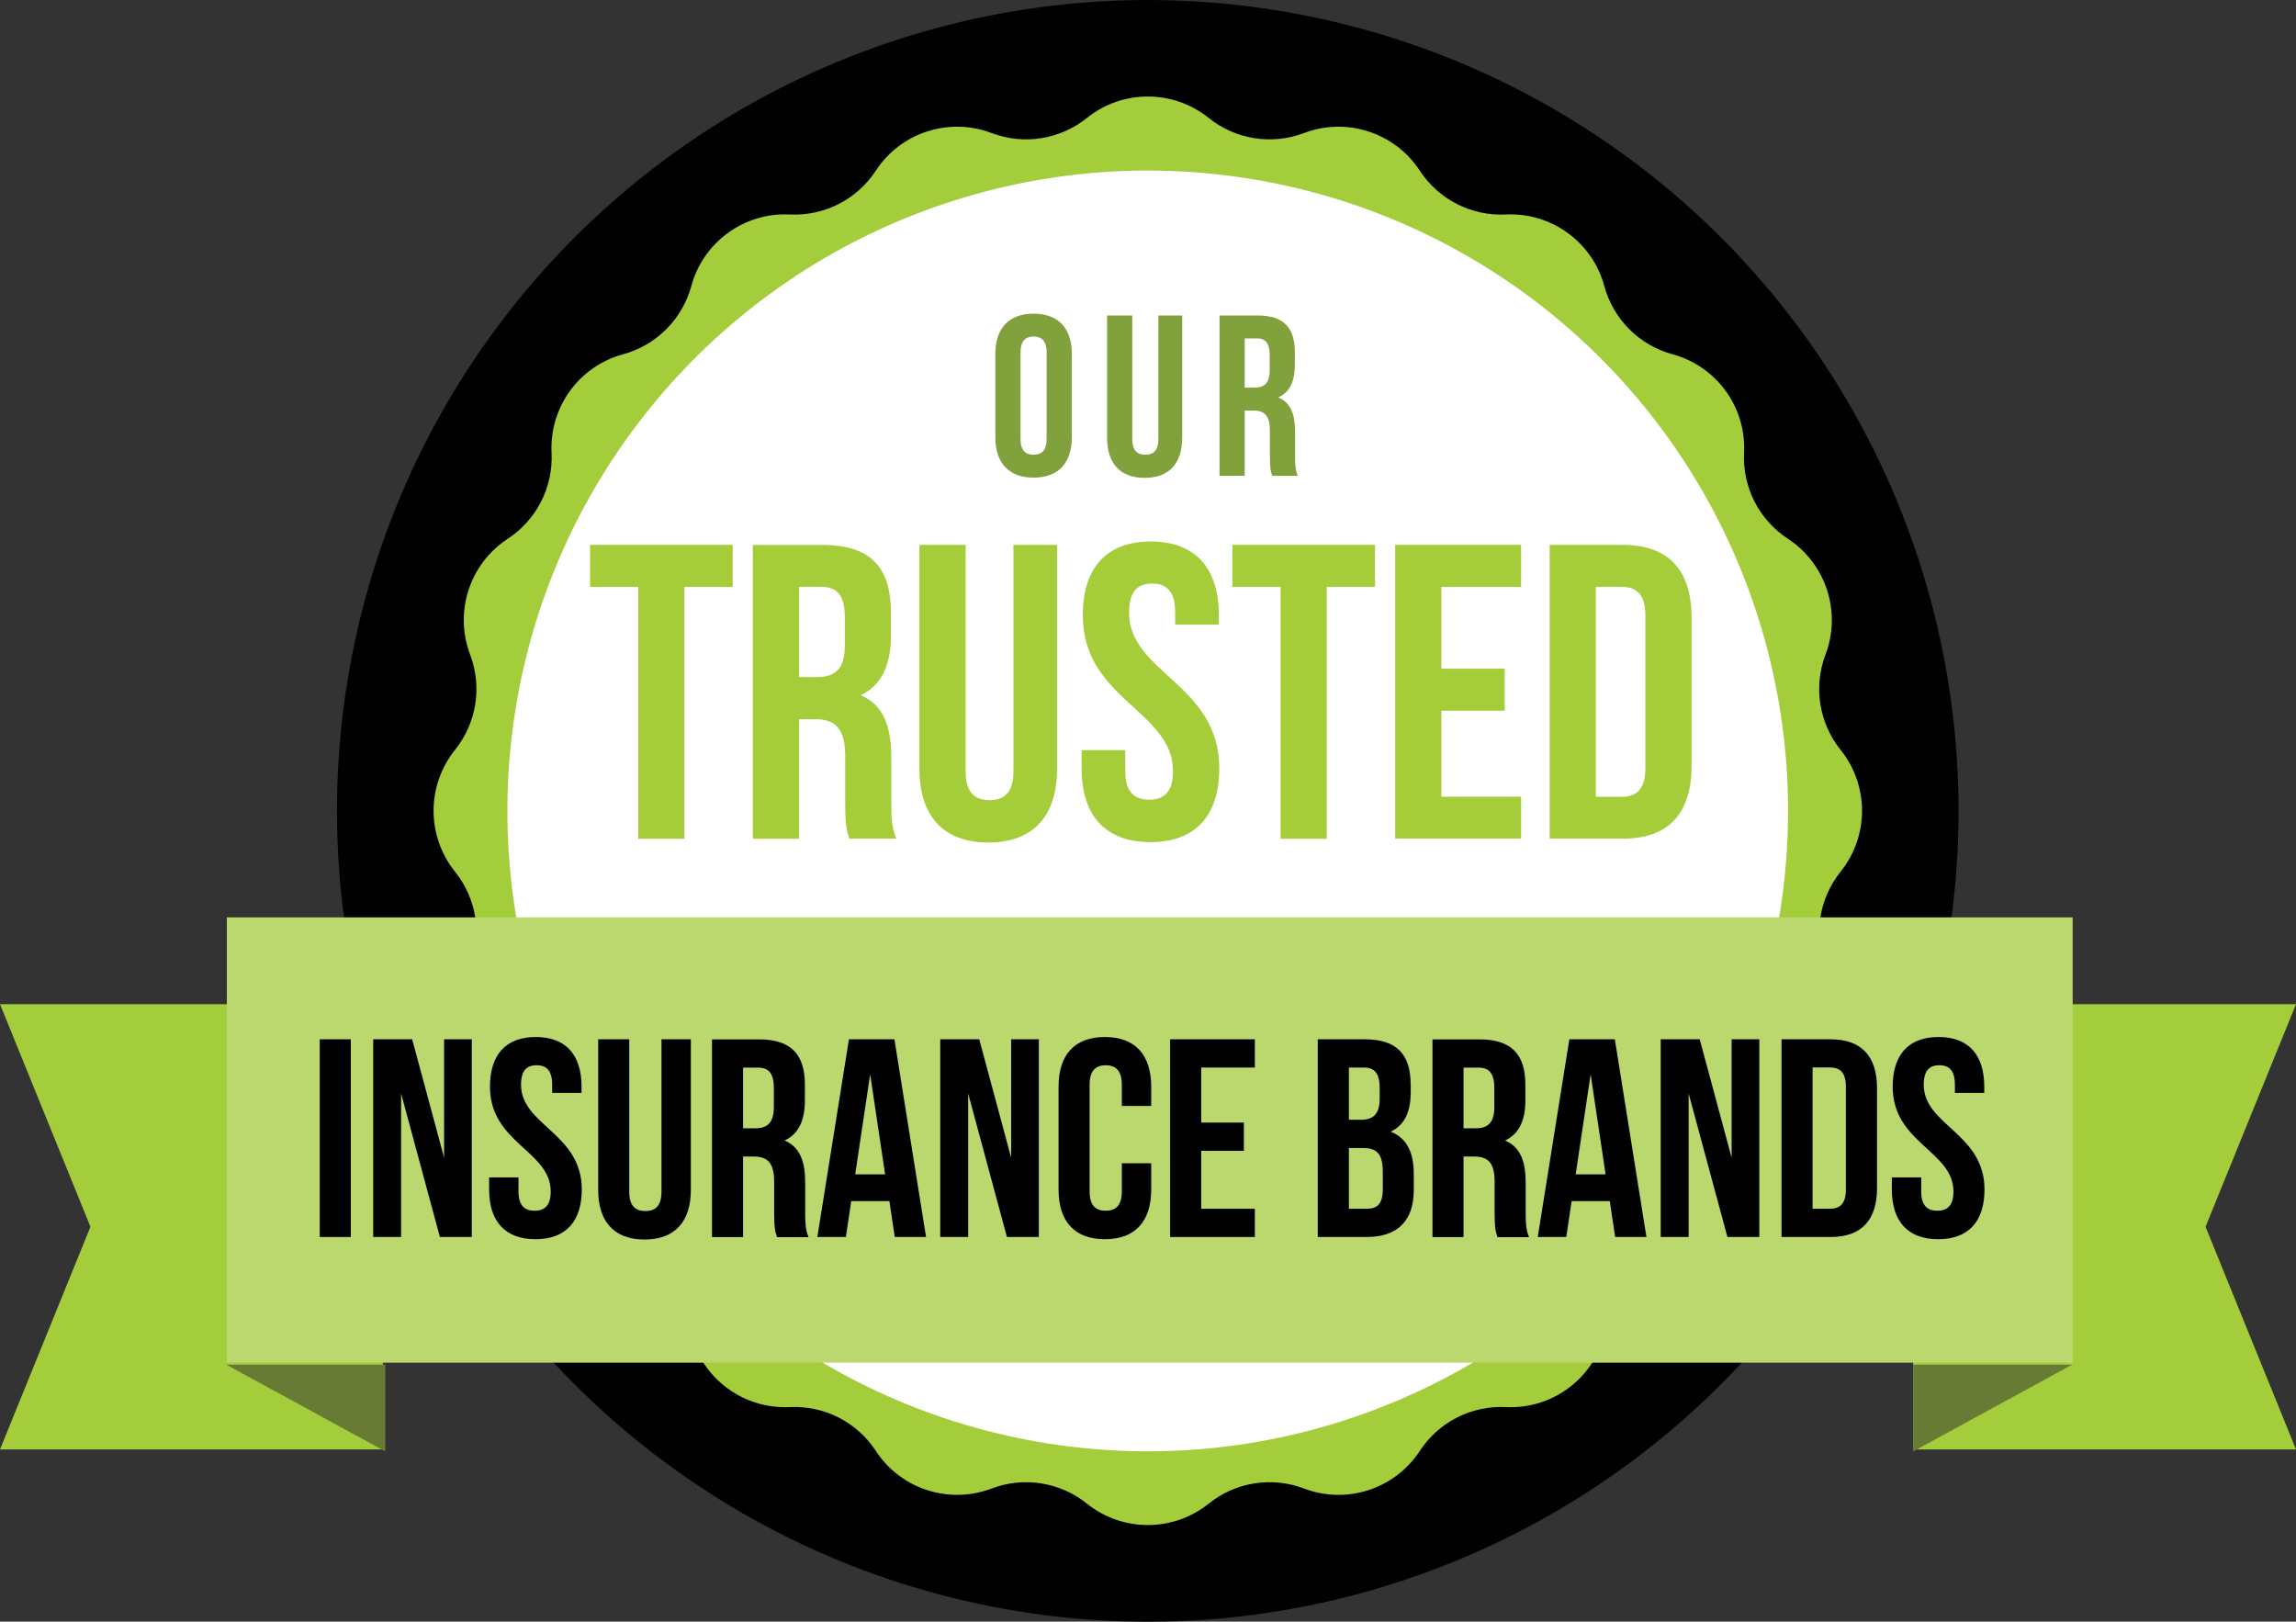 <?xml version="1.0" encoding="UTF-8"?><svg id="Layer_1" xmlns="http://www.w3.org/2000/svg" viewBox="0 0 300.8 212.44"><rect x="0" y="0" width="300.8" height="212.44" fill="#333333" stroke="none"/><defs><style>.cls-1{fill:#a3cd3a;}.cls-1,.cls-2,.cls-3,.cls-4,.cls-5,.cls-6,.cls-7{stroke-width:0px;}.cls-2{fill:#a4cd39;}.cls-3{fill:#bad86e;}.cls-4{fill:#81a13d;}.cls-5{fill:#fff;}.cls-6{fill:#010101;}.cls-7{fill:#677b35;}</style></defs><circle class="cls-6" cx="150.37" cy="106.22" r="106.22" transform="translate(-26.29 54.41) rotate(-18.89)"/><path class="cls-1" d="M158.35,15.45h0c3.52,2.83,8.27,3.58,12.49,1.98h0c5.59-2.12,11.89-.07,15.17,4.93h0c2.47,3.78,6.76,5.96,11.27,5.74h0c5.97-.29,11.34,3.61,12.9,9.37h0c1.18,4.36,4.59,7.76,8.94,8.94h0c5.77,1.57,9.67,6.93,9.37,12.9h0c-.22,4.51,1.96,8.8,5.74,11.27h0c5,3.27,7.05,9.58,4.93,15.17h0c-1.6,4.22-.85,8.97,1.98,12.49h0c3.74,4.66,3.74,11.29,0,15.95h0c-2.83,3.52-3.58,8.27-1.98,12.49h0c2.12,5.59.07,11.9-4.93,15.17h0c-3.78,2.47-5.96,6.76-5.74,11.27h0c.29,5.97-3.61,11.34-9.37,12.9h0c-4.36,1.18-7.76,4.59-8.94,8.94h0c-1.57,5.77-6.93,9.67-12.9,9.37h0c-4.51-.22-8.8,1.96-11.27,5.74h0c-3.27,5-9.58,7.05-15.17,4.93h0c-4.22-1.6-8.98-.85-12.49,1.98h0c-4.66,3.74-11.29,3.74-15.95,0h0c-3.52-2.83-8.27-3.58-12.49-1.98h0c-5.59,2.12-11.9.07-15.17-4.93h0c-2.47-3.78-6.76-5.96-11.27-5.74h0c-5.97.29-11.34-3.61-12.9-9.37h0c-1.18-4.36-4.59-7.76-8.94-8.94h0c-5.77-1.57-9.67-6.93-9.37-12.9h0c.22-4.51-1.96-8.8-5.74-11.27h0c-5-3.27-7.05-9.58-4.93-15.17h0c1.6-4.22.85-8.97-1.98-12.49h0c-3.74-4.66-3.74-11.29,0-15.95h0c2.83-3.52,3.58-8.27,1.98-12.49h0c-2.12-5.59-.07-11.9,4.93-15.17h0c3.78-2.47,5.96-6.76,5.74-11.27h0c-.29-5.97,3.61-11.34,9.37-12.9h0c4.36-1.18,7.76-4.59,8.94-8.94h0c1.57-5.77,6.93-9.67,12.9-9.37h0c4.51.22,8.8-1.96,11.27-5.74h0c3.27-5,9.58-7.05,15.17-4.93h0c4.22,1.6,8.97.85,12.49-1.98h0c4.66-3.74,11.29-3.74,15.95,0Z"/><circle class="cls-5" cx="150.37" cy="106.22" r="83.89" transform="translate(-28.17 61.3) rotate(-21.11)"/><polygon class="cls-1" points="250.64 189.88 300.8 189.88 288.95 160.71 300.8 131.55 250.64 131.55 250.64 189.88"/><polygon class="cls-1" points="50.16 131.55 0 131.55 11.85 160.71 0 189.88 50.16 189.88 50.16 131.55"/><rect class="cls-3" x="29.72" y="120.18" width="241.82" height="58.33"/><polygon class="cls-7" points="271.48 178.77 250.64 178.77 250.64 190.14 271.48 178.77"/><polygon class="cls-7" points="29.64 178.77 50.48 178.77 50.48 190.14 29.64 178.77"/><path class="cls-6" d="M41.89,136.15h4.07v25.9h-4.07v-25.9Z"/><path class="cls-6" d="M52.55,143.29v18.76h-3.66v-25.9h5.11l4.18,15.5v-15.5h3.63v25.9h-4.18l-5.07-18.76Z"/><path class="cls-6" d="M70.2,135.85c3.96,0,5.99,2.37,5.99,6.51v.81h-3.85v-1.07c0-1.85-.74-2.55-2.04-2.55s-2.04.7-2.04,2.55c0,5.33,7.96,6.33,7.96,13.73,0,4.14-2.07,6.51-6.07,6.51s-6.07-2.37-6.07-6.51v-1.59h3.85v1.85c0,1.85.81,2.52,2.11,2.52s2.11-.67,2.11-2.52c0-5.33-7.96-6.33-7.96-13.73,0-4.14,2.04-6.51,5.99-6.51Z"/><path class="cls-6" d="M82.44,136.15v19.98c0,1.85.81,2.52,2.11,2.52s2.11-.67,2.11-2.52v-19.98h3.85v19.72c0,4.14-2.07,6.51-6.07,6.51s-6.07-2.37-6.07-6.51v-19.72h4.07Z"/><path class="cls-6" d="M101.79,162.05c-.22-.67-.37-1.07-.37-3.18v-4.07c0-2.4-.81-3.29-2.66-3.29h-1.41v10.55h-4.07v-25.9h6.14c4.22,0,6.03,1.96,6.03,5.96v2.04c0,2.66-.85,4.4-2.66,5.25,2.04.85,2.7,2.81,2.7,5.51v4c0,1.26.04,2.18.44,3.15h-4.14ZM97.35,139.85v7.96h1.59c1.52,0,2.44-.67,2.44-2.74v-2.55c0-1.85-.63-2.66-2.07-2.66h-1.96Z"/><path class="cls-6" d="M121.33,162.05h-4.11l-.7-4.7h-5l-.7,4.7h-3.74l4.14-25.9h5.96l4.14,25.9ZM112.04,153.84h3.92l-1.96-13.1-1.96,13.1Z"/><path class="cls-6" d="M126.84,143.29v18.76h-3.66v-25.9h5.11l4.18,15.5v-15.5h3.63v25.9h-4.18l-5.07-18.76Z"/><path class="cls-6" d="M150.82,152.39v3.44c0,4.14-2.07,6.51-6.07,6.51s-6.07-2.37-6.07-6.51v-13.47c0-4.14,2.07-6.51,6.07-6.51s6.07,2.37,6.07,6.51v2.52h-3.85v-2.78c0-1.85-.81-2.55-2.11-2.55s-2.11.7-2.11,2.55v13.99c0,1.85.81,2.52,2.11,2.52s2.11-.67,2.11-2.52v-3.7h3.85Z"/><path class="cls-6" d="M157.37,147.06h5.59v3.7h-5.59v7.59h7.03v3.7h-11.1v-25.9h11.1v3.7h-7.03v7.21Z"/><path class="cls-6" d="M184.82,142.11v.92c0,2.66-.81,4.37-2.63,5.22,2.18.85,3.03,2.81,3.03,5.55v2.11c0,4-2.11,6.14-6.18,6.14h-6.4v-25.9h6.14c4.22,0,6.03,1.96,6.03,5.96ZM176.72,139.85v6.84h1.59c1.52,0,2.44-.67,2.44-2.74v-1.44c0-1.85-.63-2.66-2.07-2.66h-1.96ZM176.72,150.39v7.96h2.33c1.37,0,2.11-.63,2.11-2.55v-2.26c0-2.41-.78-3.15-2.63-3.15h-1.81Z"/><path class="cls-6" d="M196.18,162.05c-.22-.67-.37-1.07-.37-3.18v-4.07c0-2.4-.81-3.29-2.66-3.29h-1.41v10.55h-4.07v-25.9h6.14c4.22,0,6.03,1.96,6.03,5.96v2.04c0,2.66-.85,4.4-2.66,5.25,2.04.85,2.7,2.81,2.7,5.51v4c0,1.26.04,2.18.44,3.15h-4.14ZM191.74,139.85v7.96h1.59c1.52,0,2.44-.67,2.44-2.74v-2.55c0-1.85-.63-2.66-2.07-2.66h-1.96Z"/><path class="cls-6" d="M215.71,162.05h-4.11l-.7-4.7h-5l-.7,4.7h-3.74l4.14-25.9h5.96l4.14,25.9ZM206.43,153.84h3.92l-1.96-13.1-1.96,13.1Z"/><path class="cls-6" d="M221.23,143.29v18.76h-3.66v-25.9h5.11l4.18,15.5v-15.5h3.63v25.9h-4.18l-5.07-18.76Z"/><path class="cls-6" d="M233.4,136.15h6.44c4.07,0,6.07,2.26,6.07,6.4v13.1c0,4.14-2,6.4-6.07,6.4h-6.44v-25.9ZM237.47,139.85v18.5h2.29c1.29,0,2.07-.67,2.07-2.52v-13.47c0-1.85-.78-2.52-2.07-2.52h-2.29Z"/><path class="cls-6" d="M253.97,135.85c3.96,0,5.99,2.37,5.99,6.51v.81h-3.85v-1.07c0-1.85-.74-2.55-2.04-2.55s-2.04.7-2.04,2.55c0,5.33,7.96,6.33,7.96,13.73,0,4.14-2.07,6.51-6.07,6.51s-6.07-2.37-6.07-6.51v-1.59h3.85v1.85c0,1.85.81,2.52,2.11,2.52s2.11-.67,2.11-2.52c0-5.33-7.96-6.33-7.96-13.73,0-4.14,2.04-6.51,6-6.51Z"/><path class="cls-2" d="M77.29,71.38h18.7v5.5h-6.32v33h-6.05v-33h-6.32v-5.5Z"/><path class="cls-2" d="M111.28,109.88c-.33-.99-.55-1.59-.55-4.73v-6.05c0-3.57-1.21-4.89-3.96-4.89h-2.09v15.67h-6.05v-38.49h9.13c6.27,0,8.96,2.91,8.96,8.85v3.02c0,3.96-1.27,6.54-3.96,7.81,3.02,1.27,4.01,4.18,4.01,8.19v5.94c0,1.87.05,3.24.66,4.67h-6.16ZM104.68,76.88v11.82h2.37c2.25,0,3.63-.99,3.63-4.07v-3.79c0-2.75-.93-3.96-3.08-3.96h-2.92Z"/><path class="cls-2" d="M126.51,71.38v29.7c0,2.75,1.21,3.74,3.13,3.74s3.13-.99,3.13-3.74v-29.7h5.72v29.31c0,6.16-3.08,9.68-9.02,9.68s-9.02-3.52-9.02-9.68v-29.31h6.05Z"/><path class="cls-2" d="M150.77,70.94c5.88,0,8.91,3.52,8.91,9.68v1.21h-5.72v-1.59c0-2.75-1.1-3.79-3.02-3.79s-3.02,1.04-3.02,3.79c0,7.92,11.82,9.4,11.82,20.4,0,6.16-3.08,9.68-9.02,9.68s-9.02-3.52-9.02-9.68v-2.37h5.72v2.75c0,2.75,1.21,3.74,3.13,3.74s3.13-.99,3.13-3.74c0-7.92-11.82-9.4-11.82-20.4,0-6.16,3.03-9.68,8.91-9.68Z"/><path class="cls-2" d="M161.44,71.38h18.7v5.5h-6.32v33h-6.05v-33h-6.32v-5.5Z"/><path class="cls-2" d="M188.83,87.6h8.3v5.5h-8.3v11.27h10.45v5.5h-16.5v-38.49h16.5v5.5h-10.45v10.72Z"/><path class="cls-2" d="M203.02,71.38h9.57c6.05,0,9.02,3.35,9.02,9.51v19.47c0,6.16-2.97,9.51-9.02,9.51h-9.57v-38.49ZM209.07,76.88v27.5h3.41c1.92,0,3.08-.99,3.08-3.74v-20.02c0-2.75-1.16-3.74-3.08-3.74h-3.41Z"/><path class="cls-4" d="M130.4,46.37c0-3.36,1.77-5.28,5.01-5.28s5.01,1.92,5.01,5.28v10.92c0,3.36-1.77,5.28-5.01,5.28s-5.01-1.92-5.01-5.28v-10.92ZM133.7,57.5c0,1.5.66,2.07,1.71,2.07s1.71-.57,1.71-2.07v-11.34c0-1.5-.66-2.07-1.71-2.07s-1.71.57-1.71,2.07v11.34Z"/><path class="cls-4" d="M148.34,41.33v16.2c0,1.5.66,2.04,1.71,2.04s1.71-.54,1.71-2.04v-16.2h3.12v15.99c0,3.36-1.68,5.28-4.92,5.28s-4.92-1.92-4.92-5.28v-15.99h3.3Z"/><path class="cls-4" d="M166.67,62.33c-.18-.54-.3-.87-.3-2.58v-3.3c0-1.95-.66-2.67-2.16-2.67h-1.14v8.55h-3.3v-21h4.98c3.42,0,4.89,1.59,4.89,4.83v1.65c0,2.16-.69,3.57-2.16,4.26,1.65.69,2.19,2.28,2.19,4.47v3.24c0,1.02.03,1.77.36,2.55h-3.36ZM163.07,44.33v6.45h1.29c1.23,0,1.98-.54,1.98-2.22v-2.07c0-1.5-.51-2.16-1.68-2.16h-1.59Z"/></svg>